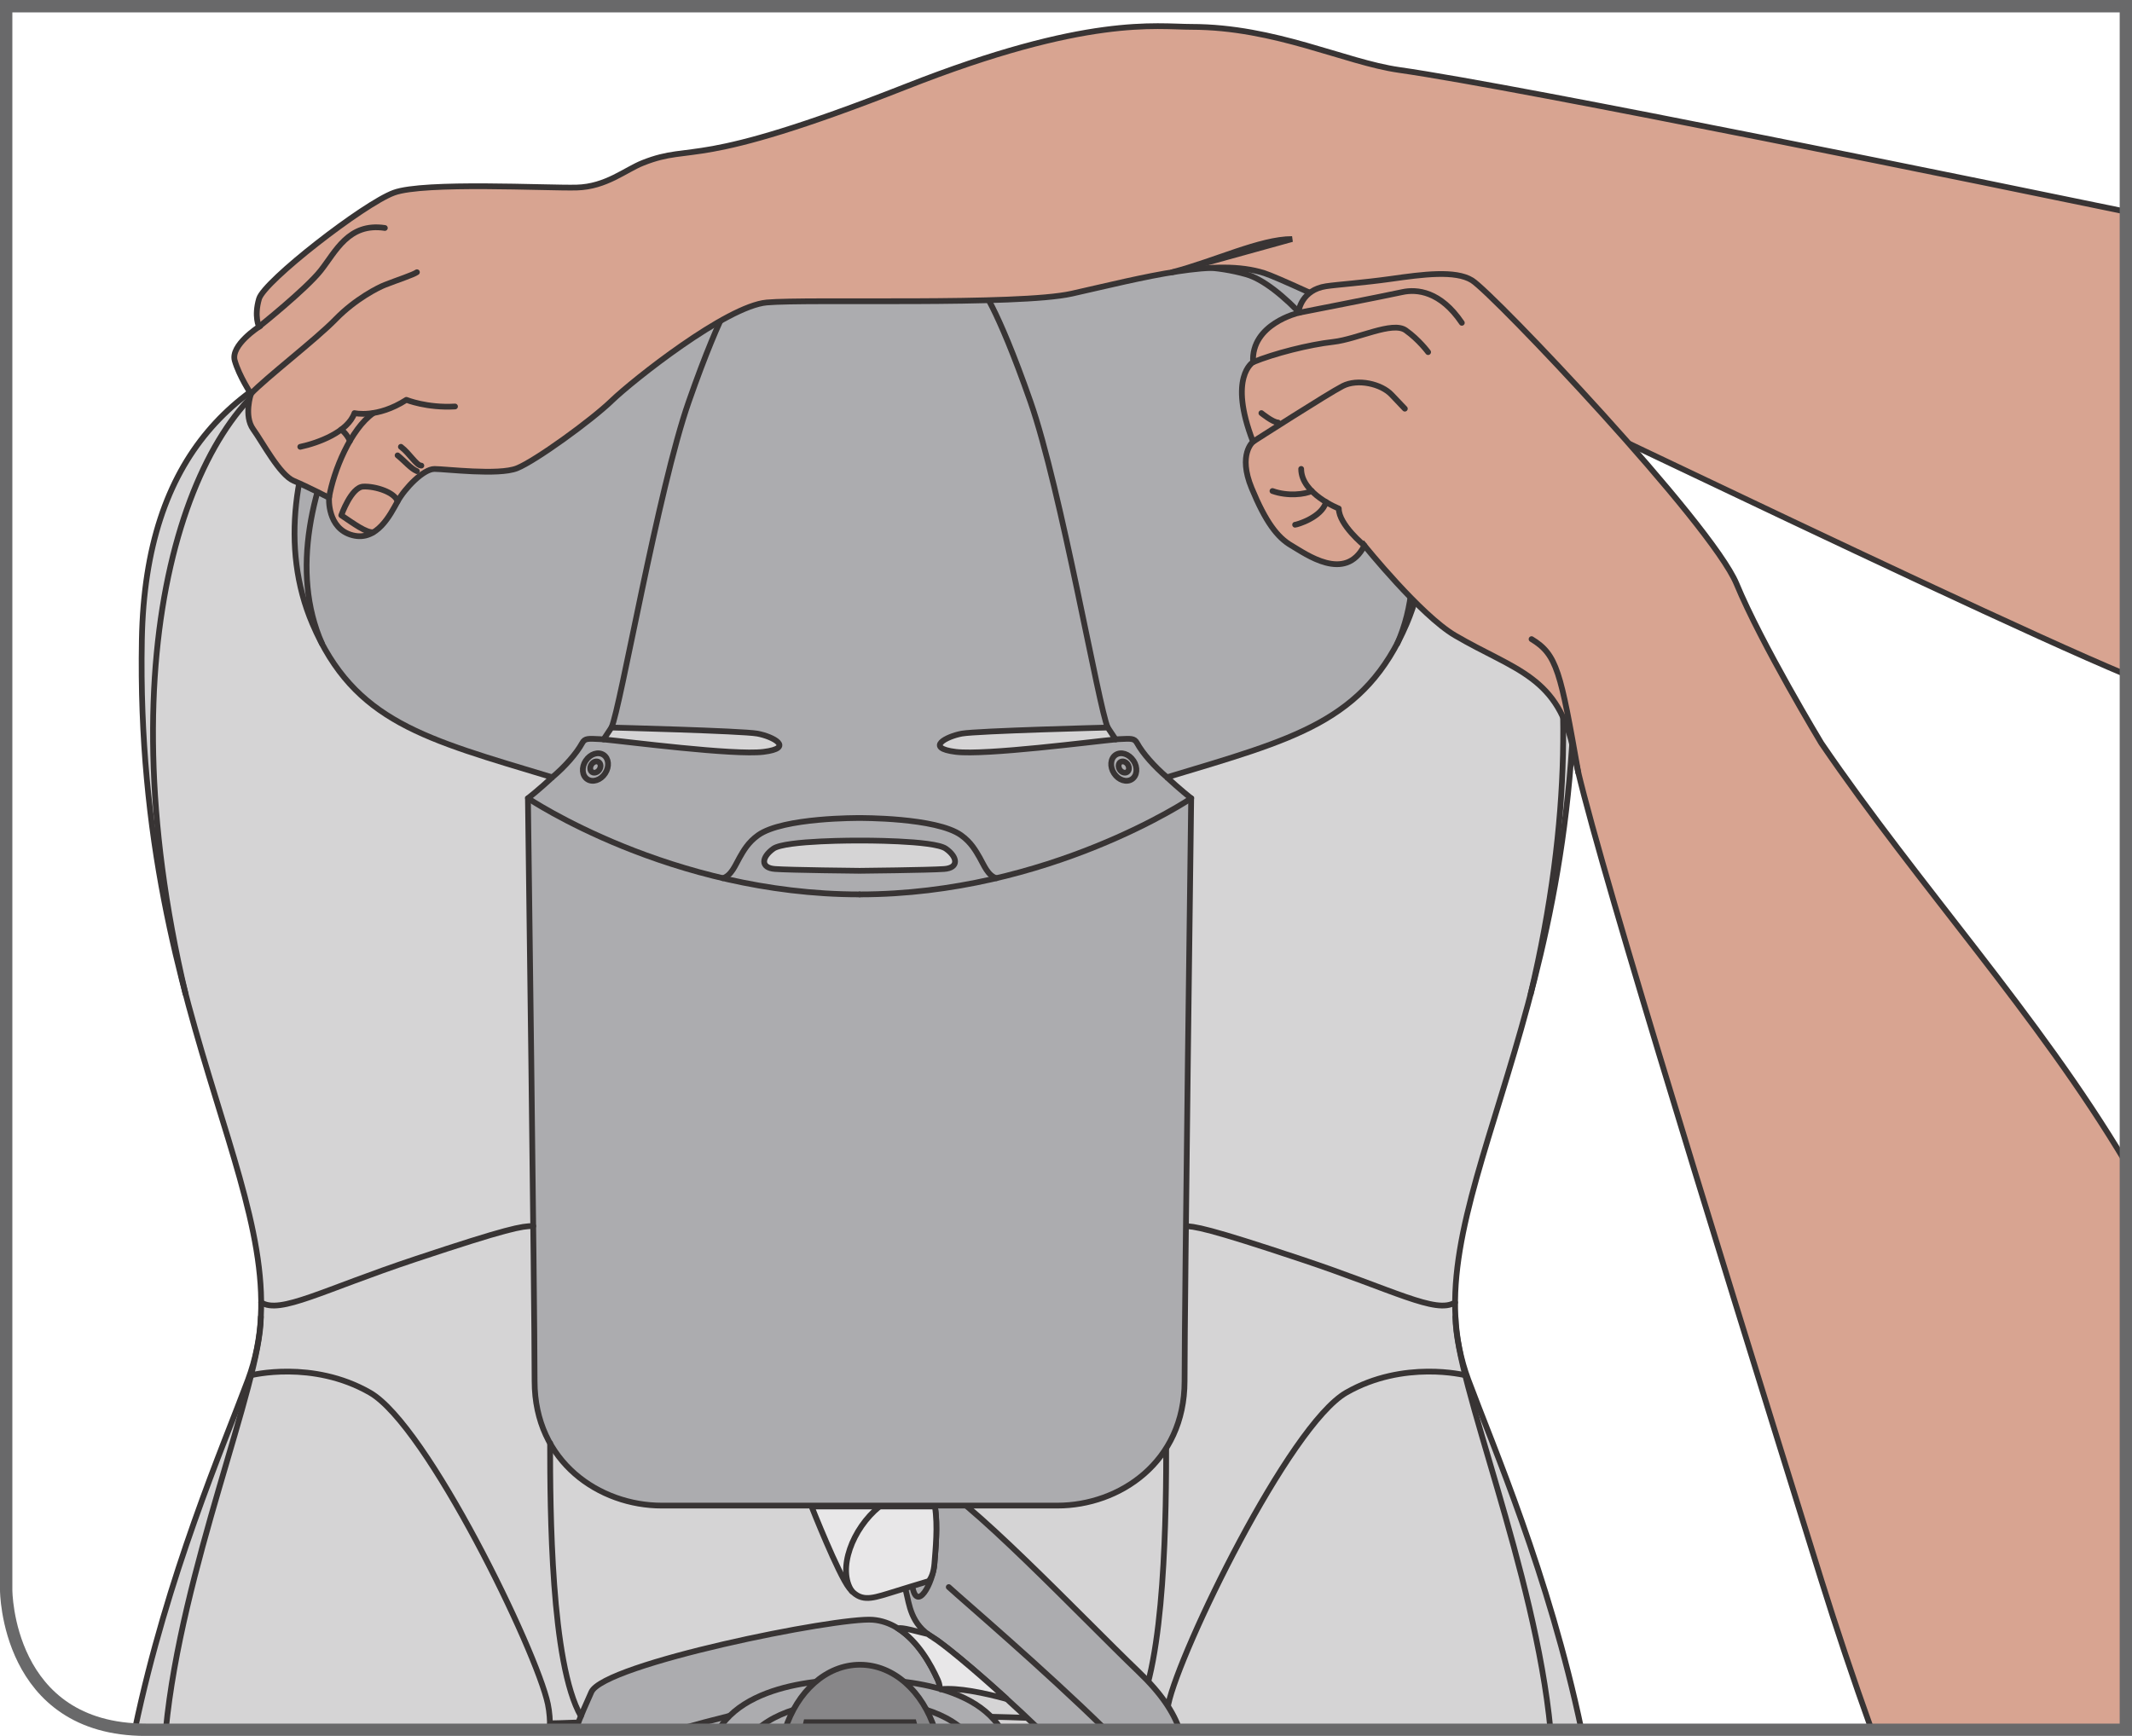 <?xml version="1.0" encoding="UTF-8"?>
<!DOCTYPE svg PUBLIC "-//W3C//DTD SVG 1.1//EN" "http://www.w3.org/Graphics/SVG/1.1/DTD/svg11.dtd">
<!-- Creator: CorelDRAW 2017 -->
<svg xmlns="http://www.w3.org/2000/svg" xml:space="preserve" width="28.35mm" height="23.087mm" version="1.1" style="shape-rendering:geometricPrecision; text-rendering:geometricPrecision; image-rendering:optimizeQuality; fill-rule:evenodd; clip-rule:evenodd"
viewBox="0 0 400.24 325.93"
 xmlns:xlink="http://www.w3.org/1999/xlink">
 <defs>
  <style type="text/css">
   <![CDATA[
    .str3 {stroke:#69696A;stroke-width:2.32;stroke-miterlimit:4}
    .str1 {stroke:#383434;stroke-width:1.08;stroke-miterlimit:4}
    .str0 {stroke:#383434;stroke-width:1.08;stroke-linecap:round;stroke-miterlimit:4}
    .str2 {stroke:#383434;stroke-width:1.08;stroke-linecap:round;stroke-linejoin:round;stroke-miterlimit:4}
    .fil1 {fill:none;fill-rule:nonzero}
    .fil3 {fill:#E8E7E8;fill-rule:nonzero}
    .fil0 {fill:#D5D4D5;fill-rule:nonzero}
    .fil2 {fill:#ACACAF;fill-rule:nonzero}
    .fil4 {fill:#878688;fill-rule:nonzero}
    .fil5 {fill:#D8A491;fill-rule:nonzero}
   ]]>
  </style>
 </defs>
 <g id="Слой_x0020_1">
  <path class="fil0" d="M161.37 58.99c-65.57,0 -133.44,-8.89 -134.74,61.14 -1.38,74.65 31.53,107.76 19.92,138.96 -4.62,12.42 -15.12,36.57 -21.22,65.62 0.67,0.04 1.36,0.06 2.07,0.06l0 0 269.48 0c-6.1,-29.07 -16.61,-53.24 -21.23,-65.68 -11.61,-31.2 21.3,-64.31 19.92,-138.96 -1.29,-70.03 -69.17,-61.14 -134.74,-61.14l0.55 0z"/>
  <path class="fil1 str0" d="M161.37 58.99c-65.57,0 -133.44,-8.89 -134.74,61.14 -1.38,74.65 31.53,107.76 19.92,138.96 -4.62,12.42 -15.12,36.57 -21.22,65.62m271.55 0.06c-6.1,-29.07 -16.61,-53.24 -21.23,-65.68 -11.61,-31.2 21.3,-64.31 19.92,-138.96 -1.29,-70.03 -69.17,-61.14 -134.74,-61.14l0.55 0"/>
  <path class="fil1 str0" d="M103.25 324.77c0.03,-1.73 -0.09,-3.35 -0.4,-4.83 -2.08,-9.87 -22.62,-52.29 -33.41,-58.47 -10.79,-6.18 -22.32,-3.25 -22.32,-3.25"/>
  <path class="fil1 str0" d="M273.23 247.27c0.06,12.56 14.95,47.42 17.84,77.5m-259.94 0c2.9,-30.08 17.79,-64.94 17.84,-77.5"/>
  <path class="fil1 str0" d="M266.89 68.58c19.26,8.68 35.99,52.44 20.47,118.03"/>
  <path class="fil1 str0" d="M273.16 244.55c-3.61,2.24 -11.49,-2.33 -28.92,-8.13 -17.43,-5.81 -20.04,-6.22 -22.16,-6.22"/>
  <path class="fil1 str0" d="M218.94 324.77c-0.03,-1.73 0.09,-3.35 0.4,-4.83 2.08,-9.87 22.62,-52.29 33.41,-58.47 10.79,-6.18 22.32,-3.25 22.32,-3.25"/>
  <path class="fil1 str0" d="M218.93 270.97c-0,12.34 -0.13,41.4 -5.78,51.25"/>
  <path class="fil1 str0" d="M103.27 323.57c5.13,-0 88.97,-3.89 114.06,1.2"/>
  <path class="fil2" d="M170.07 298.74c0.63,2.43 0.86,6.24 5.01,8.68 2.32,1.36 11.27,8.84 20.08,17.35l26.28 0c-1.14,-3.25 -3.29,-6.68 -7.81,-11 -9.87,-9.44 -33.19,-34.06 -39.21,-35.77 -6.01,-1.71 -5.58,5.15 -5.29,6.73 0.28,1.57 0.95,14.02 0.95,14.02z"/>
  <path class="fil1 str0" d="M170.07 298.74c0.63,2.43 0.86,6.24 5.01,8.68 2.32,1.36 11.27,8.84 20.08,17.35m26.28 0c-1.14,-3.25 -3.29,-6.68 -7.81,-11 -9.87,-9.44 -33.19,-34.06 -39.21,-35.77 -6.01,-1.71 -5.58,5.15 -5.29,6.73 0.28,1.57 0.95,14.02 0.95,14.02"/>
  <path class="fil1 str0" d="M171.27 297.8c0.82,5.02 3.86,-0.49 4.15,-4.21 0.28,-3.72 1.15,-11.59 -1.43,-14.88"/>
  <path class="fil1 str0" d="M178.11 297.99c2.68,2.46 17.89,15.44 29.44,26.78"/>
  <path class="fil3" d="M175.52 282.86l-23.17 0c0,0 5.05,12.77 7.08,15.32 2.04,2.56 3.93,2.06 7.4,0.99 3.21,-0.99 4.83,-1.5 7.51,-2.3l0.01 0.01c0.56,-0.72 0.95,-1.78 1.07,-3.28 0.19,-2.58 0.68,-7.07 0.09,-10.73z"/>
  <path class="fil1 str1" d="M175.52 282.86l-23.17 0c0,0 5.05,12.77 7.08,15.32 2.04,2.56 3.93,2.06 7.4,0.99 3.21,-0.99 4.83,-1.5 7.51,-2.3l0.01 0.01c0.56,-0.72 0.95,-1.78 1.07,-3.28 0.19,-2.58 0.68,-7.07 0.09,-10.73"/>
  <path class="fil1 str0" d="M159.95 298.8c-2.85,-4.13 0.07,-11.82 5.16,-15.94"/>
  <path class="fil2" d="M111.02 317.69c-0.8,1.83 -2,4.36 -2.93,7.08l50.31 0c3.94,-0.92 7.38,-1.5 9.89,-1.55 5.97,-0.12 9.41,-4.19 7.75,-7.84 -1.66,-3.64 -5.53,-10.7 -12.17,-11.25 -6.64,-0.55 -50.52,8.27 -52.85,13.56z"/>
  <path class="fil1 str0" d="M111.02 317.69c-0.8,1.83 -2,4.36 -2.93,7.08m50.31 0c3.94,-0.92 7.38,-1.5 9.89,-1.55 5.97,-0.12 9.41,-4.19 7.75,-7.84 -1.66,-3.64 -5.53,-10.7 -12.17,-11.25 -6.64,-0.55 -50.52,8.27 -52.85,13.56"/>
  <path class="fil1 str0" d="M127.14 324.77c13.48,-3.79 31,-7.88 42.37,-8.05"/>
  <path class="fil2" d="M161.37 282.69l37.14 0c11.62,0 23.87,-8.13 23.87,-23.36 0,-15.23 1.24,-109.44 1.24,-109.44 0,0 -2.17,-1.72 -4.56,-3.94l-0.01 0c23.88,-7.22 37.14,-10.38 45.03,-28.85 12.29,-28.79 -11.62,-66.19 -31.95,-68.89 -9.98,-1.33 -43.16,5.6 -48.77,5.6l-21.99 0 -21.99 0c-5.61,0 -38.79,-6.93 -48.77,-5.6 -20.34,2.69 -44.25,40.1 -31.96,68.89 7.88,18.47 21.15,21.63 45.03,28.85l-0.01 0c-2.39,2.23 -4.56,3.94 -4.56,3.94 0,0 1.25,94.2 1.25,109.44 0,15.23 12.24,23.36 23.86,23.36l37.14 0z"/>
  <path class="fil1 str0" d="M161.37 282.69l37.14 0c11.62,0 23.87,-8.13 23.87,-23.36 0,-15.23 1.24,-109.44 1.24,-109.44 0,0 -2.17,-1.72 -4.56,-3.94l-0.01 0c23.88,-7.22 37.14,-10.38 45.03,-28.85 12.29,-28.79 -11.62,-66.19 -31.95,-68.89 -9.98,-1.33 -43.16,5.6 -48.77,5.6l-21.99 0 -21.99 0c-5.61,0 -38.79,-6.93 -48.77,-5.6 -20.34,2.69 -44.25,40.1 -31.96,68.89 7.88,18.47 21.15,21.63 45.03,28.85l-0.01 0c-2.39,2.23 -4.56,3.94 -4.56,3.94 0,0 1.25,94.2 1.25,109.44 0,15.23 12.24,23.36 23.86,23.36l37.14 0"/>
  <path class="fil0" d="M209.44 138.83c-4.25,0.4 -24.44,3.02 -30.01,2.34 -5.91,-0.73 -1.76,-2.9 1.14,-3.43 2.9,-0.52 27.39,-1.14 27.39,-1.14l1.48 2.23z"/>
  <path class="fil1 str0" d="M209.44 138.83c-4.25,0.4 -24.44,3.02 -30.01,2.34 -5.91,-0.73 -1.76,-2.9 1.14,-3.43 2.9,-0.52 27.39,-1.14 27.39,-1.14l1.48 2.23"/>
  <path class="fil0" d="M113.31 138.83c4.25,0.4 24.44,3.02 30.01,2.34 5.92,-0.73 1.76,-2.9 -1.14,-3.43 -2.9,-0.52 -27.39,-1.14 -27.39,-1.14l-1.48 2.23z"/>
  <path class="fil1 str0" d="M113.31 138.83c4.25,0.4 24.44,3.02 30.01,2.34 5.92,-0.73 1.76,-2.9 -1.14,-3.43 -2.9,-0.52 -27.39,-1.14 -27.39,-1.14l-1.48 2.23"/>
  <path class="fil0" d="M161.37 163.5c0,0 -13.07,-0.13 -15.87,-0.34 -2.8,-0.21 -2.54,-2.22 -0.32,-3.81 2.26,-1.61 16.2,-1.53 16.2,-1.53 0,0 13.94,-0.08 16.19,1.53 2.23,1.58 2.48,3.6 -0.32,3.81 -2.8,0.21 -15.87,0.34 -15.87,0.34z"/>
  <path class="fil1 str0" d="M161.37 163.5c0,0 -13.07,-0.13 -15.87,-0.34 -2.8,-0.21 -2.54,-2.22 -0.32,-3.81 2.26,-1.61 16.2,-1.53 16.2,-1.53 0,0 13.94,-0.08 16.19,1.53 2.23,1.58 2.48,3.6 -0.32,3.81 -2.8,0.21 -15.87,0.34 -15.87,0.34"/>
  <path class="fil1 str0" d="M223.63 149.88c0,0 -26.77,18.05 -62.25,18.05"/>
  <path class="fil1 str0" d="M219.07 145.94c-2.39,-2.05 -4.54,-4.47 -5.61,-6.42 -0.52,-0.95 -1.14,-0.84 -3.42,-0.74 -0.13,0.01 -0.33,0.02 -0.6,0.05"/>
  <path class="fil1 str0" d="M207.96 136.6c-1.66,-3.53 -8.74,-44.71 -14.52,-61.21 -6.43,-18.37 -9.44,-21.61 -9.44,-21.61"/>
  <path class="fil1 str0" d="M212.79 142.82c0.84,1.27 0.7,2.83 -0.31,3.49 -1.01,0.66 -2.49,0.18 -3.33,-1.09 -0.84,-1.27 -0.7,-2.83 0.3,-3.49 1.01,-0.66 2.49,-0.18 3.33,1.09"/>
  <path class="fil1 str0" d="M211.71 143.53c0.34,0.52 0.29,1.16 -0.12,1.43 -0.41,0.27 -1.03,0.07 -1.37,-0.45 -0.34,-0.52 -0.29,-1.15 0.12,-1.43 0.41,-0.27 1.02,-0.07 1.37,0.45"/>
  <path class="fil1 str0" d="M99.12 149.88c0,0 26.77,18.05 62.25,18.05"/>
  <path class="fil1 str0" d="M103.68 145.94c2.41,-2.03 4.54,-4.47 5.61,-6.42 0.52,-0.95 1.14,-0.84 3.42,-0.74 0.14,0.01 0.34,0.02 0.6,0.05"/>
  <path class="fil1 str0" d="M114.79 136.6c1.66,-3.53 8.74,-44.71 14.52,-61.21 6.43,-18.37 9.44,-21.61 9.44,-21.61"/>
  <path class="fil1 str0" d="M60.46 120.87c-12,-27.15 16.37,-65.93 28.29,-69.35 11.09,-3.17 22.82,-0.44 34.45,2.26 12.14,2.82 34.96,2.26 38.18,2.26 3.22,0 26.04,0.57 38.18,-2.26 11.63,-2.7 23.36,-5.43 34.45,-2.26 11.92,3.42 40.29,42.2 28.29,69.35"/>
  <path class="fil1 str0" d="M135.7 164.89c1.62,-0.5 2.33,-2.46 3.15,-3.89 0.69,-1.2 1.58,-2.84 3.48,-4.19 4.7,-3.35 19.04,-3.22 19.04,-3.22 0,0 14.35,-0.12 19.05,3.22 1.9,1.35 2.78,2.99 3.48,4.19 0.82,1.43 1.53,3.38 3.15,3.89"/>
  <path class="fil1 str0" d="M109.96 142.82c-0.84,1.27 -0.7,2.83 0.31,3.49 1.01,0.66 2.49,0.18 3.33,-1.09 0.84,-1.27 0.7,-2.83 -0.3,-3.49 -1.01,-0.66 -2.49,-0.18 -3.33,1.09"/>
  <path class="fil1 str0" d="M111.03 143.53c-0.34,0.52 -0.29,1.16 0.12,1.43 0.41,0.27 1.03,0.07 1.37,-0.45 0.34,-0.52 0.29,-1.15 -0.13,-1.43 -0.41,-0.27 -1.02,-0.07 -1.36,0.45"/>
  <path class="fil2" d="M161.44 315.42c0,0 20.16,-1.17 26.54,9.35l-53.08 0c6.38,-10.52 26.54,-9.35 26.54,-9.35z"/>
  <path class="fil1 str0" d="M161.44 315.42c0,0 20.16,-1.17 26.54,9.35m-53.08 0c6.38,-10.52 26.54,-9.35 26.54,-9.35"/>
  <path class="fil1 str0" d="M180.8 324.77c-5.12,-4.62 -13.86,-5.43 -19.35,-5.43l0 0c-5.5,0 -14.24,0.81 -19.36,5.43"/>
  <path class="fil4" d="M147.37 324.77c2.28,-7.16 7.72,-12.2 14.07,-12.2 6.35,0 11.79,5.04 14.07,12.2l-28.14 0z"/>
  <path class="fil1 str0" d="M147.37 324.77c2.28,-7.16 7.72,-12.2 14.07,-12.2 6.35,0 11.79,5.04 14.07,12.2"/>
  <path class="fil1 str0" d="M171.85 324.77c-0.18,-0.87 -0.33,-1.41 -0.33,-1.41l-10.08 0 -10.08 0c0,0 -0.14,0.54 -0.33,1.41"/>
  <path class="fil1 str0" d="M55.3 68.58c-19.26,8.68 -35.99,52.44 -20.47,118.03"/>
  <path class="fil1 str0" d="M49.03 244.55c3.61,2.24 11.49,-2.33 28.92,-8.13 17.43,-5.81 20.04,-6.22 22.16,-6.22"/>
  <path class="fil1 str0" d="M103.27 270.97c0.01,12.34 0.13,41.4 5.78,51.25"/>
  <path class="fil3" d="M175.08 307.41c-0.32,-0.19 -0.62,-0.39 -0.9,-0.6l0 0c-2.45,-0.57 -4.71,-1.3 -5.67,-1.09l0.01 0.01c3.86,2.42 6.3,6.96 7.52,9.66 0.22,0.47 0.34,0.96 0.39,1.44l0.23 0.33c3.17,-0.32 8.01,0.67 12.34,1.85 -6.5,-5.93 -12.15,-10.55 -13.92,-11.59z"/>
  <path class="fil1 str1" d="M175.08 307.41c-0.32,-0.19 -0.62,-0.39 -0.9,-0.6l0 0c-2.45,-0.57 -4.71,-1.3 -5.67,-1.09l0.01 0.01c3.86,2.42 6.3,6.96 7.52,9.66 0.22,0.47 0.34,0.96 0.39,1.44l0.23 0.33c3.17,-0.32 8.01,0.67 12.34,1.85 -6.5,-5.93 -12.15,-10.55 -13.92,-11.59"/>
  <path class="fil5" d="M399.08 39.73c-22.97,-4.75 -113.02,-23.25 -136.44,-26.6 -10.17,-1.45 -23.24,-8.09 -39.01,-8.09 -6.5,0 -19.47,-2.21 -53.53,11.21 -40.4,15.91 -39.73,10.49 -49.39,14.32 -3.32,1.31 -6.92,4.5 -12.45,4.64 -5.53,0.14 -28.64,-1.11 -34.31,0.97 -5.67,2.08 -24.35,16.6 -25.32,19.92 -0.97,3.32 0,5.25 0,5.25 0,0 -5.39,3.46 -4.56,6.36 0.83,2.9 3.04,6.23 3.04,6.23 0,0 -1.38,4.15 0.41,6.64 1.8,2.49 4.98,8.58 7.61,9.69 2.62,1.11 6.64,3.18 6.64,3.18 0,0 -0.41,5.81 4.43,7.05 4.58,1.18 7.06,-3.87 8.44,-6.36 1.38,-2.49 4.85,-6.09 6.92,-6.09 2.08,0 12.04,1.25 15.49,-0.13 3.46,-1.38 13.98,-8.99 17.84,-12.73 3.88,-3.74 21.45,-17.71 29.06,-18.4 7.61,-0.69 47.22,0.6 57.27,-1.66 13.56,-3.04 27,-6.76 36.13,-3.85 8.58,2.73 128.21,61.37 161.73,75.36l0 -86.9z"/>
  <path class="fil1 str0" d="M399.08 39.73c-22.97,-4.75 -113.02,-23.25 -136.44,-26.6 -10.17,-1.45 -23.24,-8.09 -39.01,-8.09 -6.5,0 -19.47,-2.21 -53.53,11.21 -40.4,15.91 -39.73,10.49 -49.39,14.32 -3.32,1.31 -6.92,4.5 -12.45,4.64 -5.53,0.14 -28.64,-1.11 -34.31,0.97 -5.67,2.08 -24.35,16.6 -25.32,19.92 -0.97,3.32 0,5.25 0,5.25 0,0 -5.39,3.46 -4.56,6.36 0.83,2.9 3.04,6.23 3.04,6.23 0,0 -1.38,4.15 0.41,6.64 1.8,2.49 4.98,8.58 7.61,9.69 2.62,1.11 6.64,3.18 6.64,3.18 0,0 -0.41,5.81 4.43,7.05 4.58,1.18 7.06,-3.87 8.44,-6.36 1.38,-2.49 4.85,-6.09 6.92,-6.09 2.08,0 12.04,1.25 15.49,-0.13 3.46,-1.38 13.98,-8.99 17.84,-12.73 3.88,-3.74 21.45,-17.71 29.06,-18.4 7.61,-0.69 47.22,0.6 57.27,-1.66 13.56,-3.04 27,-6.76 36.13,-3.85 8.58,2.73 128.21,61.37 161.73,75.36"/>
  <path class="fil5" d="M399.08 218.28c-16.53,-27.76 -38.77,-51.79 -57.17,-78.76 0,0 -11.21,-18.55 -15.91,-29.9 -4.7,-11.34 -45.65,-54.5 -49.66,-56.99 -3.1,-1.93 -9.24,-1.12 -15.22,-0.27 -5.17,0.73 -10.06,1.06 -12.18,1.38 -4.57,0.69 -5.12,4.56 -5.12,4.56l0 0.42c0,0 -8.99,2.07 -8.58,9.27 0,0 -4.73,2.76 -0.01,14.94 0,0 -2.89,2.35 -0.26,8.71 2.62,6.36 4.84,9.27 7.47,10.79 2.63,1.52 10.1,7.06 13.7,0 0,0 10.55,13.09 17.02,16.88 11.35,6.64 19.58,7.6 22.34,22.13 2.77,14.53 24.51,84.92 46.41,155.22 2.82,9.04 5.99,18.5 9.43,28.11l47.74 0 0 -106.49z"/>
  <path class="fil1 str0" d="M399.08 218.28c-16.53,-27.76 -38.77,-51.79 -57.17,-78.76 0,0 -11.21,-18.55 -15.91,-29.9 -4.7,-11.34 -45.65,-54.5 -49.66,-56.99 -3.1,-1.93 -9.24,-1.12 -15.22,-0.27 -5.17,0.73 -10.06,1.06 -12.18,1.38 -4.57,0.69 -5.12,4.56 -5.12,4.56l0 0.42c0,0 -8.99,2.07 -8.58,9.27 0,0 -4.73,2.76 -0.01,14.94 0,0 -2.89,2.35 -0.26,8.71 2.62,6.36 4.84,9.27 7.47,10.79 2.63,1.52 10.1,7.06 13.7,0 0,0 10.55,13.09 17.02,16.88 11.35,6.64 19.58,7.6 22.34,22.13 2.77,14.53 24.51,84.92 46.41,155.22 2.82,9.04 5.99,18.5 9.43,28.11"/>
  <path class="fil1 str2" d="M48.63 61.34c0,0 8.79,-7.02 11.58,-10.55 2.8,-3.53 5.19,-9.02 12.04,-7.99"/>
  <path class="fil1 str2" d="M47.11 73.93c2.83,-3.01 12.17,-10.16 15.91,-14.01 3.74,-3.84 8.07,-5.98 9.23,-6.43 2.39,-0.94 5.29,-1.87 6.02,-2.38"/>
  <path class="fil1 str2" d="M61.77 93.44c0.83,-4.98 4.04,-12.87 8.3,-15.87"/>
  <path class="fil1 str2" d="M56.37 83.89c3.42,-0.73 8.93,-2.8 10.17,-6.33 0,0 4.25,1.04 9.75,-2.49 0,0 3.84,1.56 9.13,1.25"/>
  <path class="fil1 str2" d="M64.07 80.64c0,0 1.16,0.95 1.61,2.16"/>
  <path class="fil1 str2" d="M70.07 99.94c-1.35,0.07 -3.53,-1.52 -6,-3.19 0,0 1.85,-5.29 4.13,-5.39 2.28,-0.1 5.92,1.07 6.43,2.77"/>
  <path class="fil1 str2" d="M74.64 85.5c1.25,0.99 2.51,2.51 3.63,2.96"/>
  <path class="fil1 str2" d="M75.26 83.89c1.66,1.25 2.9,3.53 3.84,3.53"/>
  <path class="fil5" d="M220.05 51.11c8,-2.08 16.54,-6.23 22.51,-6.23l-22.51 6.23z"/>
  <path class="fil1 str0" d="M220.05 51.11c8,-2.08 16.54,-6.23 22.51,-6.23l-22.51 6.23"/>
  <path class="fil1 str2" d="M235.25 67.99c3.94,-1.62 10.48,-3.29 15.05,-3.8 4.56,-0.52 11.1,-3.94 13.59,-2.18 2.49,1.76 4.21,4.1 4.21,4.1"/>
  <path class="fil1 str2" d="M236.8 77.56c0,0 2.18,1.76 3.11,1.76"/>
  <path class="fil1 str2" d="M235.23 82.93c0,0 14.02,-9 16.82,-10.44 2.8,-1.45 7.29,-0.44 9.23,1.66 0.37,0.41 1.28,1.37 2.45,2.58"/>
  <path class="fil1 str2" d="M238.88 92.19c2.9,1.04 6.12,0.62 7.37,0"/>
  <path class="fil1 str2" d="M256.14 102.43c0,0 -4.81,-3.91 -4.81,-6.95 0,0 -7.06,-2.77 -7.06,-7.44"/>
  <path class="fil1 str2" d="M243.13 98.52c0.31,0 4.99,-1.35 5.81,-4.26"/>
  <path class="fil1 str2" d="M243.82 58.72c0,0 16.12,-3.15 19.44,-3.88 2.74,-0.6 7.18,-0.16 11.17,5.77"/>
  <path class="fil1 str2" d="M287.52 120c4.79,2.9 5.43,6.09 8.78,25.08"/>
  <path class="fil1 str3" d="M1.16 1.16l0 297.38c0,0 0,26.24 26.24,26.24l371.69 0 0 -323.62 -397.92 0z"/>
 </g>
</svg>
